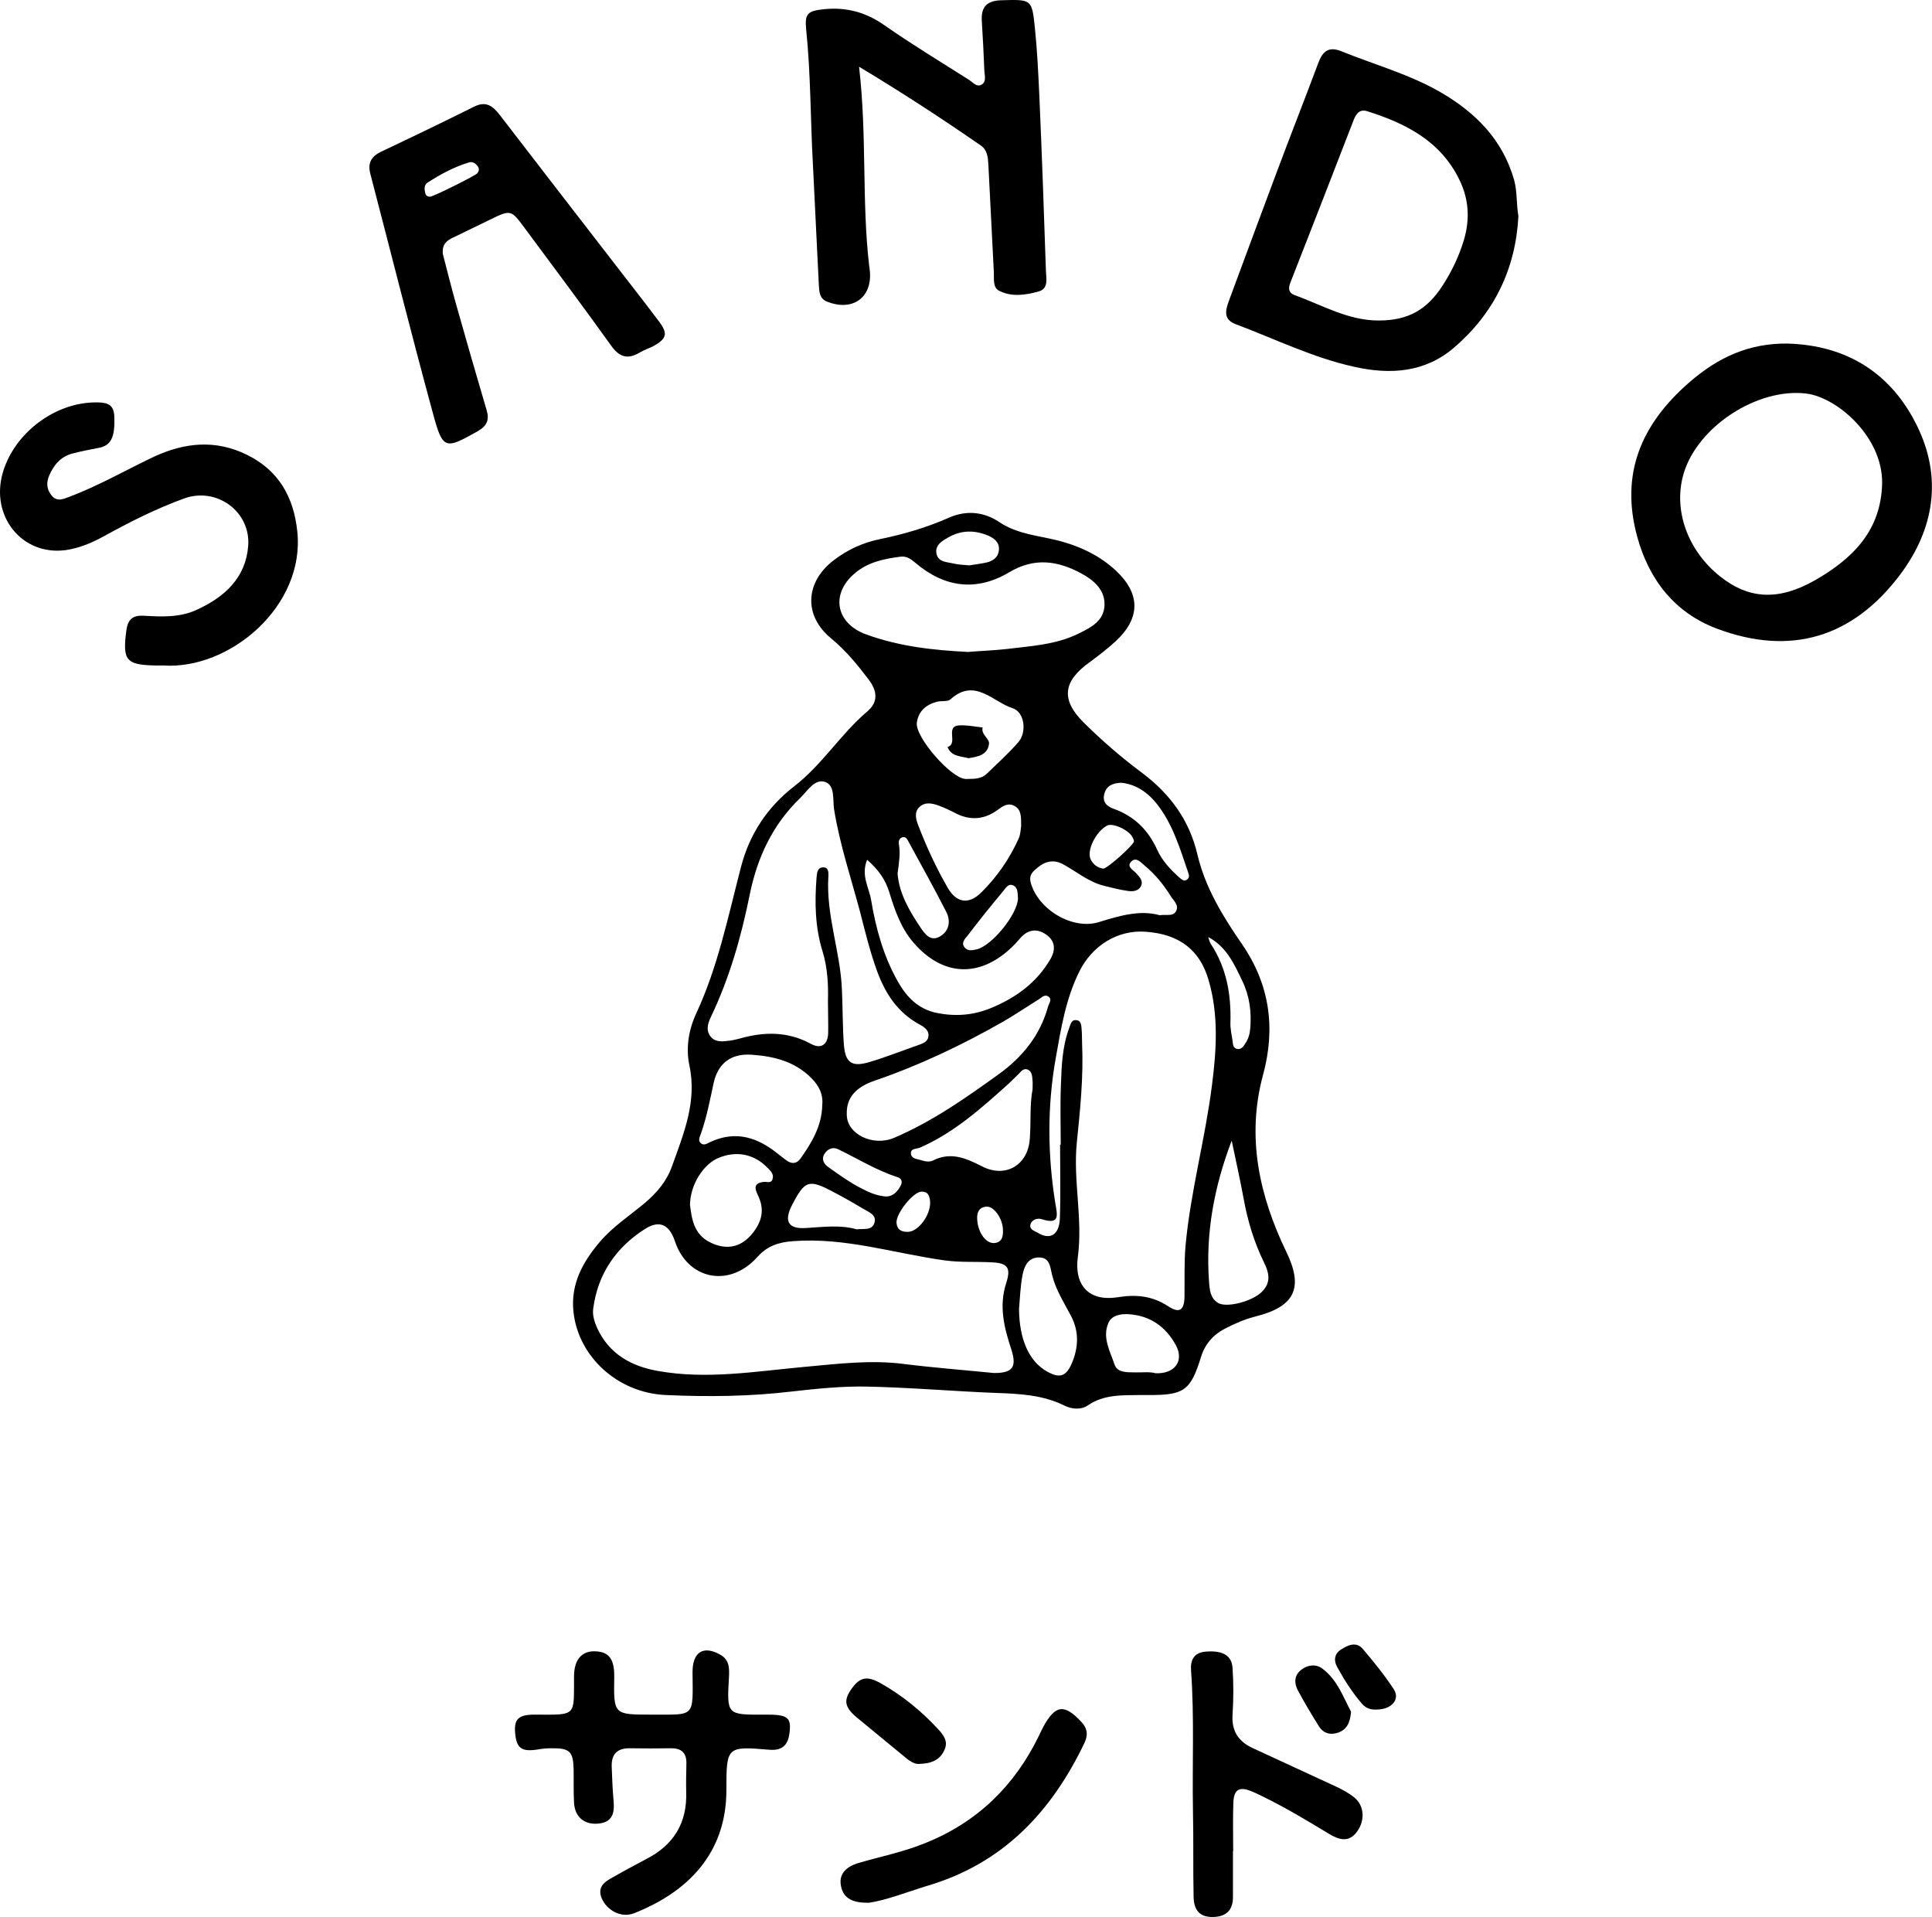 <?xml version="1.0" encoding="UTF-8"?>
<svg xmlns="http://www.w3.org/2000/svg" width="250" height="248" viewBox="0 0 250 248" fill="none">
  <path d="M147.496 180.474C145.169 180.501 142.842 180.392 140.761 181.815C139.885 182.418 138.68 182.308 137.749 181.843C134.929 180.446 131.917 180.309 128.823 180.2C123.237 179.981 117.652 179.488 112.066 179.378C108.89 179.324 105.714 179.652 102.537 180.008C97.089 180.665 91.612 180.72 86.164 180.474C79.866 180.2 74.773 175.436 74.198 169.631C73.842 166.071 75.43 163.224 77.648 160.623C79.319 158.679 81.454 157.282 83.398 155.667C84.986 154.325 86.273 152.819 86.958 150.875C88.464 146.658 90.216 142.524 89.203 137.815C88.737 135.597 89.094 133.269 90.079 131.134C92.899 125.083 94.214 118.566 95.884 112.159C96.979 107.915 99.306 104.41 102.729 101.754C106.371 98.961 108.753 94.991 112.23 92.034C113.627 90.857 113.572 89.433 112.394 87.9C110.943 85.983 109.437 84.148 107.548 82.588C103.961 79.658 104.18 75.304 107.877 72.484C109.656 71.115 111.683 70.184 113.873 69.746C116.94 69.116 119.924 68.24 122.772 66.981C125.044 65.968 127.317 66.214 129.288 67.528C131.205 68.815 133.341 69.171 135.504 69.609C138.789 70.266 141.856 71.471 144.375 73.799C147.606 76.81 147.606 79.987 144.32 82.998C143.28 83.957 142.13 84.833 140.98 85.682C137.503 88.173 137.284 90.555 140.241 93.485C142.595 95.813 145.114 98.003 147.77 99.974C151.385 102.685 153.904 106.08 154.944 110.543C155.957 114.842 158.23 118.539 160.721 122.153C164.281 127.328 165.102 132.968 163.432 139.074C161.269 147.069 162.939 154.681 166.444 161.937C168.689 166.564 167.621 169.029 162.446 170.315C161.05 170.671 159.736 171.246 158.476 171.903C156.998 172.67 155.93 173.875 155.41 175.545C154.068 179.899 153.219 180.501 148.592 180.474C148.263 180.474 147.88 180.474 147.496 180.474ZM128.631 177.626C131.041 177.626 131.588 176.859 130.876 174.614C129.945 171.794 129.234 169.001 130.192 166.017C130.849 164.018 130.411 163.388 128.303 163.306C126.304 163.196 124.278 163.333 122.279 163.06C115.735 162.156 109.355 160.048 102.62 160.568C100.758 160.705 99.306 161.17 98.02 162.594C94.433 166.646 89.011 165.579 87.341 160.595C86.629 158.46 85.37 157.775 83.48 158.98C79.757 161.335 77.374 164.757 76.772 169.22C76.635 170.124 76.909 171 77.292 171.849C78.853 175.189 81.701 176.75 85.096 177.352C91.448 178.502 97.773 177.407 104.098 176.832C108.342 176.449 112.613 175.901 116.912 176.449C120.828 176.942 124.798 177.243 128.631 177.626ZM137.174 148.082C137.201 148.082 137.229 148.082 137.256 148.082C137.256 145.481 137.174 142.88 137.284 140.279C137.366 137.815 137.475 135.35 138.351 132.996C138.543 132.503 138.625 131.873 139.31 131.982C139.967 132.065 139.912 132.749 139.967 133.242C140.022 133.817 139.994 134.419 140.022 134.994C140.213 139.293 139.775 143.564 139.337 147.836C138.844 152.737 140.131 157.611 139.474 162.594C138.954 166.564 141.172 168.371 144.622 167.824C146.976 167.44 149.085 167.632 151.138 168.974C152.617 169.959 153.246 169.521 153.274 167.742C153.301 165.524 153.219 163.333 153.411 161.116C154.068 154.106 155.957 147.316 156.833 140.361C157.408 135.871 157.709 131.298 156.395 126.808C155.273 122.892 152.589 120.839 148.236 120.537C144.594 120.264 141.281 122.372 139.638 125.74C137.886 129.299 137.284 133.105 136.599 136.966C135.504 143.181 135.559 149.369 136.544 155.585C136.763 157.008 137.311 158.542 134.792 157.72C134.272 157.556 133.532 157.748 133.341 158.405C133.176 159.062 133.834 159.226 134.272 159.473C135.86 160.458 137.064 159.774 137.147 157.638C137.256 154.462 137.174 151.286 137.174 148.082ZM107.137 129.546C107.192 127.492 107.11 125.247 106.425 123.029C105.467 119.935 105.412 116.759 105.659 113.555C105.714 112.98 105.741 112.241 106.48 112.214C107.22 112.159 107.219 112.871 107.192 113.364C106.864 118.374 108.753 123.111 108.944 128.04C109.054 130.367 109.027 132.722 109.191 135.049C109.355 137.459 110.177 138.088 112.477 137.404C114.53 136.801 116.529 136.007 118.555 135.296C119.212 135.049 120.061 134.885 120.143 134.036C120.225 133.215 119.486 132.804 118.884 132.475C116.173 130.969 114.612 128.615 113.544 125.767C112.613 123.248 111.984 120.674 111.327 118.1C110.149 113.665 108.671 109.284 107.931 104.711C107.74 103.452 108.068 101.672 106.836 101.179C105.44 100.659 104.509 102.302 103.578 103.205C99.991 106.655 97.992 110.899 97.007 115.773C95.911 121.194 94.405 126.506 91.996 131.544C91.585 132.393 91.311 133.324 91.969 134.118C92.571 134.857 93.502 134.748 94.351 134.638C94.789 134.584 95.254 134.474 95.692 134.365C98.868 133.461 101.935 133.406 104.947 135.049C106.261 135.761 107.11 135.131 107.165 133.68C107.192 132.393 107.137 131.079 107.137 129.546ZM125.263 84.34C126.934 84.203 128.631 84.148 130.301 83.957C133.45 83.573 136.654 83.409 139.583 81.958C141.199 81.164 142.869 80.315 142.924 78.261C142.979 76.29 141.528 75.058 139.967 74.209C136.9 72.539 133.861 72.073 130.575 74.045C126.331 76.564 122.197 76.016 118.418 72.785C117.843 72.293 117.268 71.909 116.502 72.019C114.366 72.293 112.258 72.731 110.56 74.209C107.439 76.892 108.178 80.644 112.066 82.067C116.337 83.628 120.773 84.121 125.263 84.34ZM109.574 144.222C109.602 146.741 112.969 148.356 115.68 147.206C120.636 145.098 124.99 142.031 129.316 138.91C132.3 136.747 134.6 133.926 135.613 130.23C135.723 129.819 136.161 129.354 135.723 128.971C135.203 128.532 134.764 129.08 134.354 129.327C132.848 130.257 131.397 131.243 129.891 132.119C124.524 135.186 118.938 137.842 113.079 139.841C111.08 140.553 109.465 141.757 109.574 144.222ZM112.203 111.228C111.381 113.254 112.449 114.815 112.723 116.43C113.325 120.072 114.311 123.659 116.146 126.917C117.296 128.971 118.802 130.559 121.266 131.052C123.621 131.517 125.893 131.353 128.138 130.449C131.424 129.107 134.162 127.136 135.942 124.042C136.599 122.919 136.572 121.742 135.394 120.921C134.244 120.099 133.067 120.209 132.081 121.304C131.698 121.742 131.315 122.18 130.876 122.591C126.687 126.561 121.923 126.287 118.172 121.906C116.556 120.017 115.79 117.744 115.078 115.445C114.585 113.802 113.654 112.487 112.203 111.228ZM106.398 142.989C106.535 141.566 105.987 140.47 105.002 139.485C102.839 137.294 100.101 136.637 97.198 136.445C94.542 136.281 92.872 137.595 92.324 140.197C91.859 142.36 91.448 144.523 90.709 146.631C90.572 147.042 90.271 147.535 90.682 147.891C91.092 148.274 91.558 147.891 91.941 147.726C95.281 146.193 98.129 147.179 100.785 149.369C101.086 149.616 101.415 149.835 101.716 150.081C102.4 150.601 103.058 150.601 103.578 149.889C105.056 147.808 106.343 145.645 106.398 142.989ZM132.136 106.874C132.136 105.642 132.163 104.766 131.287 104.273C130.466 103.808 129.781 104.273 129.151 104.739C127.344 106.08 125.455 106.19 123.484 105.122C122.854 104.793 122.197 104.492 121.54 104.246C120.663 103.917 119.705 103.698 118.966 104.41C118.254 105.095 118.528 105.998 118.829 106.792C119.897 109.585 121.156 112.296 122.662 114.897C123.785 116.814 125.373 117.06 126.988 115.445C129.042 113.418 130.657 111.064 131.835 108.435C132.081 107.833 132.081 107.148 132.136 106.874ZM159.38 147.562C157.107 153.531 155.985 159.555 156.45 165.825C156.532 166.893 156.614 167.961 157.627 168.563C158.75 169.22 161.981 168.371 163.24 167.167C164.527 165.934 164.226 164.648 163.542 163.279C162.282 160.705 161.461 157.994 160.94 155.147C160.475 152.6 159.9 150.081 159.38 147.562ZM133.614 140.936C133.614 140.388 133.642 140.115 133.614 139.868C133.56 139.293 133.587 138.609 132.957 138.362C132.355 138.143 132.054 138.745 131.67 139.074C131.287 139.43 130.931 139.813 130.548 140.169C127.016 143.345 123.484 146.522 119.048 148.466C118.61 148.657 117.816 148.548 117.871 149.232C117.925 149.944 118.692 149.917 119.24 150.108C119.76 150.273 120.307 150.355 120.773 150.108C123.046 148.986 125.017 149.835 127.043 150.875C130.082 152.463 133.039 150.766 133.259 147.288C133.423 145.07 133.231 142.853 133.614 140.936ZM89.285 155.858C89.504 157.611 89.751 159.719 91.969 160.76C93.83 161.663 95.638 161.471 97.116 159.856C98.403 158.405 99.033 156.789 98.184 154.873C97.828 154.079 97.225 153.093 98.814 152.901C99.252 152.847 99.772 153.148 99.964 152.545C100.183 151.888 99.69 151.45 99.279 151.039C97.554 149.287 95.336 148.849 93.009 149.78C91.037 150.574 89.312 153.257 89.285 155.858ZM150.07 118.402C150.946 118.265 151.823 118.621 152.206 117.827C152.562 117.06 151.85 116.512 151.494 115.937C150.563 114.431 149.468 113.09 148.099 111.967C147.633 111.584 147.058 110.845 146.429 111.42C145.689 112.104 146.62 112.515 147.004 112.953C147.442 113.446 147.989 113.939 147.633 114.65C147.277 115.308 146.538 115.362 145.908 115.253C144.895 115.116 143.882 114.842 142.869 114.596C140.87 114.103 139.31 112.761 137.557 111.803C136.38 111.173 135.285 111.392 134.299 112.214C133.697 112.706 133.122 113.145 133.368 114.158C134.299 117.635 138.762 120.373 142.239 119.278C144.923 118.456 147.497 117.69 150.07 118.402ZM125.291 100.768C126.14 100.768 127.016 100.741 127.673 100.111C129.069 98.77 130.52 97.455 131.78 96.004C132.903 94.717 132.574 92.116 131.041 91.623C128.467 90.802 126.14 87.626 122.991 90.473C122.635 90.802 121.868 90.638 121.293 90.775C119.842 91.13 118.829 92.007 118.637 93.513C118.418 95.374 123.046 100.659 124.907 100.768C125.017 100.796 125.154 100.768 125.291 100.768ZM131.862 169.33C131.89 173.3 133.176 176.12 135.449 177.407C137.064 178.338 137.941 178.119 138.68 176.394C139.556 174.368 139.666 172.259 138.57 170.206C137.667 168.481 136.599 166.838 136.134 164.921C135.887 163.908 135.86 162.704 134.491 162.676C133.012 162.649 132.519 163.854 132.3 165.004C132.026 166.51 131.972 168.098 131.862 169.33ZM149.523 177.653C151.987 177.763 153.246 176.093 152.179 174.067C150.864 171.63 148.811 170.179 145.991 170.014C144.977 169.959 143.855 170.179 143.444 171.109C142.595 172.999 143.636 174.778 144.211 176.503C144.594 177.653 145.936 177.517 146.922 177.544C147.825 177.571 148.729 177.434 149.523 177.653ZM145.087 101.261C143.964 101.316 143.17 101.645 142.897 102.712C142.623 103.753 143.225 104.328 144.101 104.629C146.757 105.587 148.564 107.34 149.742 109.941C150.371 111.337 151.467 112.515 152.644 113.555C152.945 113.829 153.274 114.075 153.657 113.747C153.958 113.5 153.849 113.145 153.739 112.843C152.754 109.968 151.877 107.011 150.07 104.492C148.838 102.767 147.223 101.48 145.087 101.261ZM110.834 159.035C111.819 158.925 112.86 159.226 113.161 158.158C113.435 157.2 112.504 156.844 111.847 156.461C110.56 155.694 109.273 154.955 107.959 154.27C104.646 152.491 104.153 152.655 102.455 155.968C101.442 157.967 101.99 159.007 104.235 158.87C106.535 158.733 108.78 158.432 110.834 159.035ZM116.146 113.008C116.337 115.527 117.624 117.772 119.075 119.935C119.678 120.811 120.417 121.934 121.731 121.085C122.881 120.346 123.018 119.086 122.443 117.964C120.882 114.897 119.212 111.912 117.569 108.901C117.433 108.627 117.268 108.271 116.885 108.298C116.392 108.353 116.255 108.791 116.31 109.174C116.529 110.379 116.337 111.584 116.146 113.008ZM114.667 154.791C115.516 154.791 116.118 154.188 116.529 153.422C116.803 152.956 116.693 152.463 116.173 152.299C113.435 151.423 111.025 149.917 108.479 148.685C107.767 148.329 107.055 148.63 106.645 149.342C106.261 150.054 106.672 150.629 107.22 151.012C108.534 151.943 109.848 152.901 111.272 153.641C112.312 154.188 113.38 154.708 114.667 154.791ZM156.34 121.222C156.45 121.523 156.505 121.852 156.669 122.098C158.723 125.219 159.325 128.669 159.215 132.311C159.188 133.078 159.38 133.844 159.489 134.638C159.544 135.076 159.544 135.624 160.119 135.706C160.667 135.788 160.913 135.35 161.159 134.967C161.57 134.365 161.734 133.68 161.789 132.968C161.954 130.86 161.68 128.806 160.749 126.89C159.708 124.727 158.723 122.481 156.34 121.222ZM125.428 73.141C126.057 73.032 126.824 72.95 127.591 72.785C128.467 72.594 129.179 72.128 129.261 71.142C129.343 70.129 128.604 69.609 127.837 69.281C126.14 68.569 124.442 68.569 122.799 69.472C121.978 69.938 120.937 70.485 121.184 71.635C121.403 72.731 122.525 72.703 123.374 72.895C123.976 73.059 124.634 73.059 125.428 73.141ZM131.725 116.211C131.67 115.609 131.753 114.815 131.095 114.541C130.438 114.24 130.082 114.979 129.726 115.39C128.193 117.224 126.687 119.086 125.236 121.003C124.907 121.414 124.332 121.934 124.798 122.536C125.209 123.084 125.838 122.947 126.413 122.81C128.385 122.317 131.698 118.237 131.725 116.211ZM142.76 112.378C143.28 112.378 146.73 109.284 146.73 108.846C146.73 108.654 146.62 108.462 146.538 108.298C146.073 107.367 143.992 106.436 143.28 106.792C141.774 107.586 140.569 110.078 141.144 111.201C141.5 111.885 142.048 112.268 142.76 112.378ZM120.362 155.53C120.307 154.927 120.225 154.133 119.24 154.161C118.144 154.188 115.899 157.036 116.009 158.213C116.091 159.117 116.693 159.391 117.515 159.363C118.829 159.308 120.39 157.255 120.362 155.53ZM126.441 157.556C126.468 159.363 127.536 160.869 128.631 160.814C129.672 160.732 129.809 159.966 129.781 159.144C129.781 157.666 128.604 155.995 127.618 156.105C126.605 156.187 126.441 156.954 126.441 157.556Z" fill="black"></path>
  <path d="M196.481 27.963C196.125 34.808 193.332 40.531 188.157 44.967C184.406 48.197 179.916 48.499 175.261 47.458C169.894 46.281 164.966 43.844 159.873 41.927C158.203 41.297 158.614 40.038 159.052 38.833C161.105 33.275 163.159 27.744 165.24 22.186C166.992 17.504 168.827 12.849 170.579 8.167C171.154 6.606 171.948 5.949 173.646 6.661C177.917 8.386 182.407 9.618 186.432 11.945C190.95 14.574 194.455 18.079 195.934 23.308C196.344 24.842 196.207 26.402 196.481 27.963ZM178.437 41.462C182.216 41.462 184.68 40.065 186.706 36.889C187.884 35.055 188.787 33.165 189.417 31.084C190.211 28.429 190.101 25.855 188.869 23.308C186.432 18.243 181.915 15.97 176.904 14.382C175.836 14.054 175.398 14.875 175.097 15.697C172.386 22.679 169.703 29.633 166.965 36.588C166.664 37.355 166.773 37.902 167.512 38.176C171.099 39.463 174.467 41.489 178.437 41.462Z" fill="black"></path>
  <path d="M231.31 44.446C239.032 44.665 244.782 48.334 248.095 55.152C251.325 61.778 250.312 68.377 245.931 74.264C239.798 82.478 231.721 84.915 222.165 81.328C216.689 79.274 213.348 74.948 211.843 69.39C209.652 61.313 212.335 54.906 218.606 49.457C222.384 46.171 226.382 44.391 231.31 44.446ZM243.522 63.12C244.015 56.849 237.854 51.401 233.692 50.908C227.395 50.169 219.673 55.179 217.866 61.258C216.47 65.94 218.359 71.224 222.603 74.592C226.382 77.577 230.242 77.714 234.924 75.03C239.579 72.347 243.166 68.897 243.522 63.12Z" fill="black"></path>
  <path d="M111.163 8.632C112.204 17.586 111.492 26.046 112.478 34.452C112.505 34.589 112.532 34.699 112.532 34.836C112.998 38.395 110.424 40.366 107.029 39.025C106.043 38.641 106.016 37.765 105.961 36.916C105.687 31.741 105.468 26.539 105.194 21.337C104.866 15.505 104.921 9.645 104.318 3.813C104.099 1.732 104.537 1.404 106.673 1.185C109.521 0.911 111.985 1.568 114.367 3.211C117.926 5.702 121.678 7.975 125.347 10.302C125.867 10.631 126.387 11.343 127.044 10.932C127.674 10.549 127.4 9.727 127.373 9.125C127.291 6.989 127.181 4.854 127.044 2.691C126.935 0.911 127.701 0.089 129.536 0.035C133.479 -0.075 133.533 -0.157 133.917 3.649C134.218 6.551 134.355 9.481 134.492 12.411C134.82 19.94 135.094 27.47 135.341 35.027C135.368 36.013 135.724 37.355 134.382 37.711C132.712 38.176 130.878 38.45 129.262 37.601C128.468 37.19 128.632 36.095 128.605 35.274C128.359 30.591 128.139 25.937 127.893 21.255C127.838 20.324 127.756 19.393 126.907 18.818C121.924 15.368 116.859 12.055 111.163 8.632Z" fill="black"></path>
  <path d="M57.305 32.864C57.826 34.89 58.401 37.163 59.03 39.408C60.317 43.98 61.632 48.526 62.973 53.071C63.356 54.358 62.973 55.124 61.823 55.782C57.606 58.164 57.305 58.191 56.046 53.564C53.226 43.214 50.624 32.837 47.914 22.459C47.558 21.09 48.051 20.241 49.283 19.639C53.335 17.722 57.388 15.778 61.385 13.78C62.946 13.013 63.822 13.78 64.671 14.875C69.544 21.2 74.418 27.525 79.319 33.85C81.291 36.423 83.317 38.97 85.261 41.571C86.466 43.159 86.274 43.816 84.549 44.775C83.974 45.076 83.344 45.267 82.797 45.596C81.209 46.554 80.114 46.198 79.046 44.665C75.377 39.545 71.598 34.507 67.847 29.441C66.122 27.114 66.067 27.114 63.384 28.428C61.796 29.195 60.235 29.962 58.647 30.728C57.853 31.084 57.168 31.577 57.305 32.864ZM55.663 25.444C55.991 25.471 61.522 22.733 61.741 22.432C61.987 22.158 62.042 21.857 61.85 21.556C61.577 21.145 61.139 20.871 60.701 21.008C58.784 21.583 57.004 22.541 55.307 23.637C54.896 23.91 54.896 24.431 55.005 24.896C55.06 25.225 55.252 25.471 55.663 25.444Z" fill="black"></path>
  <path d="M21.135 86.093C20.834 86.093 20.451 86.093 20.067 86.093C16.289 86.01 15.851 85.408 16.344 81.602C16.535 80.124 17.165 79.576 18.616 79.658C20.944 79.795 23.298 79.904 25.516 78.864C29.076 77.221 31.786 74.757 32.115 70.65C32.471 66.187 28.035 62.956 23.819 64.489C20.204 65.803 16.782 67.528 13.414 69.39C11.853 70.239 10.238 70.924 8.485 71.17C2.872 71.909 -1.262 66.816 0.353 61.176C1.832 56.029 7.116 52.031 12.456 52.058C13.605 52.058 14.701 52.168 14.783 53.756C14.92 56.521 14.4 57.644 12.757 57.945C11.607 58.164 10.457 58.383 9.334 58.684C7.828 59.095 6.952 60.163 6.35 61.559C5.966 62.49 6.048 63.312 6.678 64.106C7.39 64.955 8.157 64.571 8.978 64.27C12.757 62.846 16.262 60.82 19.903 59.095C23.901 57.233 27.898 56.85 31.923 58.821C36.03 60.82 38.002 64.27 38.467 68.733C39.508 78.426 29.705 86.667 21.135 86.093Z" fill="black"></path>
  <path d="M84.494 221.818C89.97 221.818 89.669 222.202 89.614 216.397C89.587 213.686 91.038 212.81 93.256 214.097C94.433 214.781 94.379 215.931 94.324 217.027C94.05 221.846 94.05 221.846 98.924 221.818C101.936 221.791 102.429 222.147 102.155 224.228C101.963 225.761 101.224 226.5 99.554 226.363C94.05 225.898 93.995 225.953 93.995 231.511C94.023 239.917 88.793 244.873 82.002 247.529C80.387 248.158 78.498 247.145 77.841 245.53C77.375 244.353 77.95 243.641 78.854 243.12C80.414 242.217 82.03 241.341 83.645 240.492C87.177 238.685 88.93 235.81 88.793 231.84C88.766 230.607 88.793 229.375 88.82 228.143C88.848 226.747 88.163 226.144 86.767 226.172C85.014 226.199 83.262 226.199 81.51 226.172C79.839 226.144 79.1 226.966 79.155 228.554C79.21 230.032 79.264 231.538 79.401 233.017C79.538 234.578 79.237 235.755 77.403 235.919C75.623 236.084 74.391 235.07 74.281 233.236C74.199 231.812 74.254 230.388 74.226 228.937C74.172 226.555 73.734 226.144 71.297 226.172C70.722 226.172 70.119 226.227 69.544 226.336C67.518 226.637 66.861 226.199 66.669 224.31C66.478 222.421 67.053 221.818 69.161 221.818C74.774 221.846 74.226 222.092 74.281 216.78C74.308 214.644 75.349 213.522 77.101 213.631C78.826 213.714 79.511 214.672 79.484 216.944C79.401 221.818 79.401 221.818 84.275 221.818C84.357 221.818 84.412 221.818 84.494 221.818Z" fill="black"></path>
  <path d="M159.544 239.479C159.544 241.423 159.544 243.394 159.544 245.338C159.572 247.009 158.778 247.912 157.107 247.994C155.41 248.076 154.479 247.282 154.452 245.393C154.369 241.697 154.452 237.973 154.369 234.276C154.26 228.225 154.561 222.174 154.123 216.15C154.013 214.727 154.506 213.741 156.149 213.659C158.203 213.522 159.38 214.152 159.49 215.767C159.626 217.766 159.626 219.792 159.49 221.818C159.353 223.954 160.256 225.296 162.091 226.144C165.678 227.815 169.292 229.457 172.879 231.128C173.7 231.511 174.522 231.949 175.233 232.524C176.548 233.592 176.657 235.481 175.617 236.932C174.549 238.438 173.235 238 172.003 237.261C169.155 235.536 166.335 233.838 163.35 232.387C162.885 232.168 162.419 231.922 161.926 231.73C160.393 231.1 159.681 231.484 159.599 233.126C159.517 235.262 159.572 237.425 159.572 239.561C159.572 239.479 159.572 239.479 159.544 239.479Z" fill="black"></path>
  <path d="M112.423 246.16C110.397 246.187 109.164 245.64 108.836 244.051C108.453 242.354 109.657 241.45 110.999 241.04C113.983 240.163 117.05 239.561 119.925 238.356C126.551 235.646 131.288 230.991 134.409 224.611C134.601 224.2 134.793 223.79 135.012 223.379C136.573 220.531 137.723 220.395 139.94 222.777C140.707 223.598 140.817 224.42 140.351 225.433C136.08 234.386 129.782 241.094 119.98 243.969C117.296 244.791 114.695 245.831 112.423 246.16Z" fill="black"></path>
  <path d="M118.857 228.198C118.446 228.225 117.816 227.924 117.241 227.431C115.133 225.679 113.025 223.981 110.917 222.229C109.274 220.86 109.109 219.983 110.232 218.423C111.327 216.917 112.258 216.78 114.065 217.82C116.803 219.381 119.213 221.352 121.349 223.652C122.088 224.447 122.745 225.268 122.197 226.418C121.622 227.677 120.555 228.17 118.857 228.198Z" fill="black"></path>
  <path d="M174.824 221.435C174.714 222.941 174.221 223.735 173.235 224.118C172.222 224.501 171.264 224.282 170.662 223.324C169.703 221.791 168.772 220.23 167.924 218.642C167.431 217.711 167.486 216.698 168.389 216.013C169.238 215.356 170.306 215.247 171.127 215.877C173.099 217.355 173.865 219.682 174.824 221.435Z" fill="black"></path>
  <path d="M178.191 221.161C177.452 221.216 176.767 221.024 176.274 220.449C174.988 218.971 173.947 217.328 173.016 215.63C172.551 214.809 172.688 213.933 173.509 213.413C174.385 212.838 175.48 212.317 176.329 213.303C177.753 214.973 179.149 216.698 180.354 218.533C181.203 219.847 180.08 221.134 178.191 221.161Z" fill="black"></path>
  <path d="M125.319 98.085C124.306 97.811 123.101 97.894 122.608 96.634C124.06 96.223 122.225 93.923 124.142 93.841C125.155 93.786 126.141 94.005 127.154 94.115C126.907 95.046 128.085 95.539 127.975 96.251C127.783 97.674 126.551 97.894 125.319 98.085Z" fill="black"></path>
</svg>
